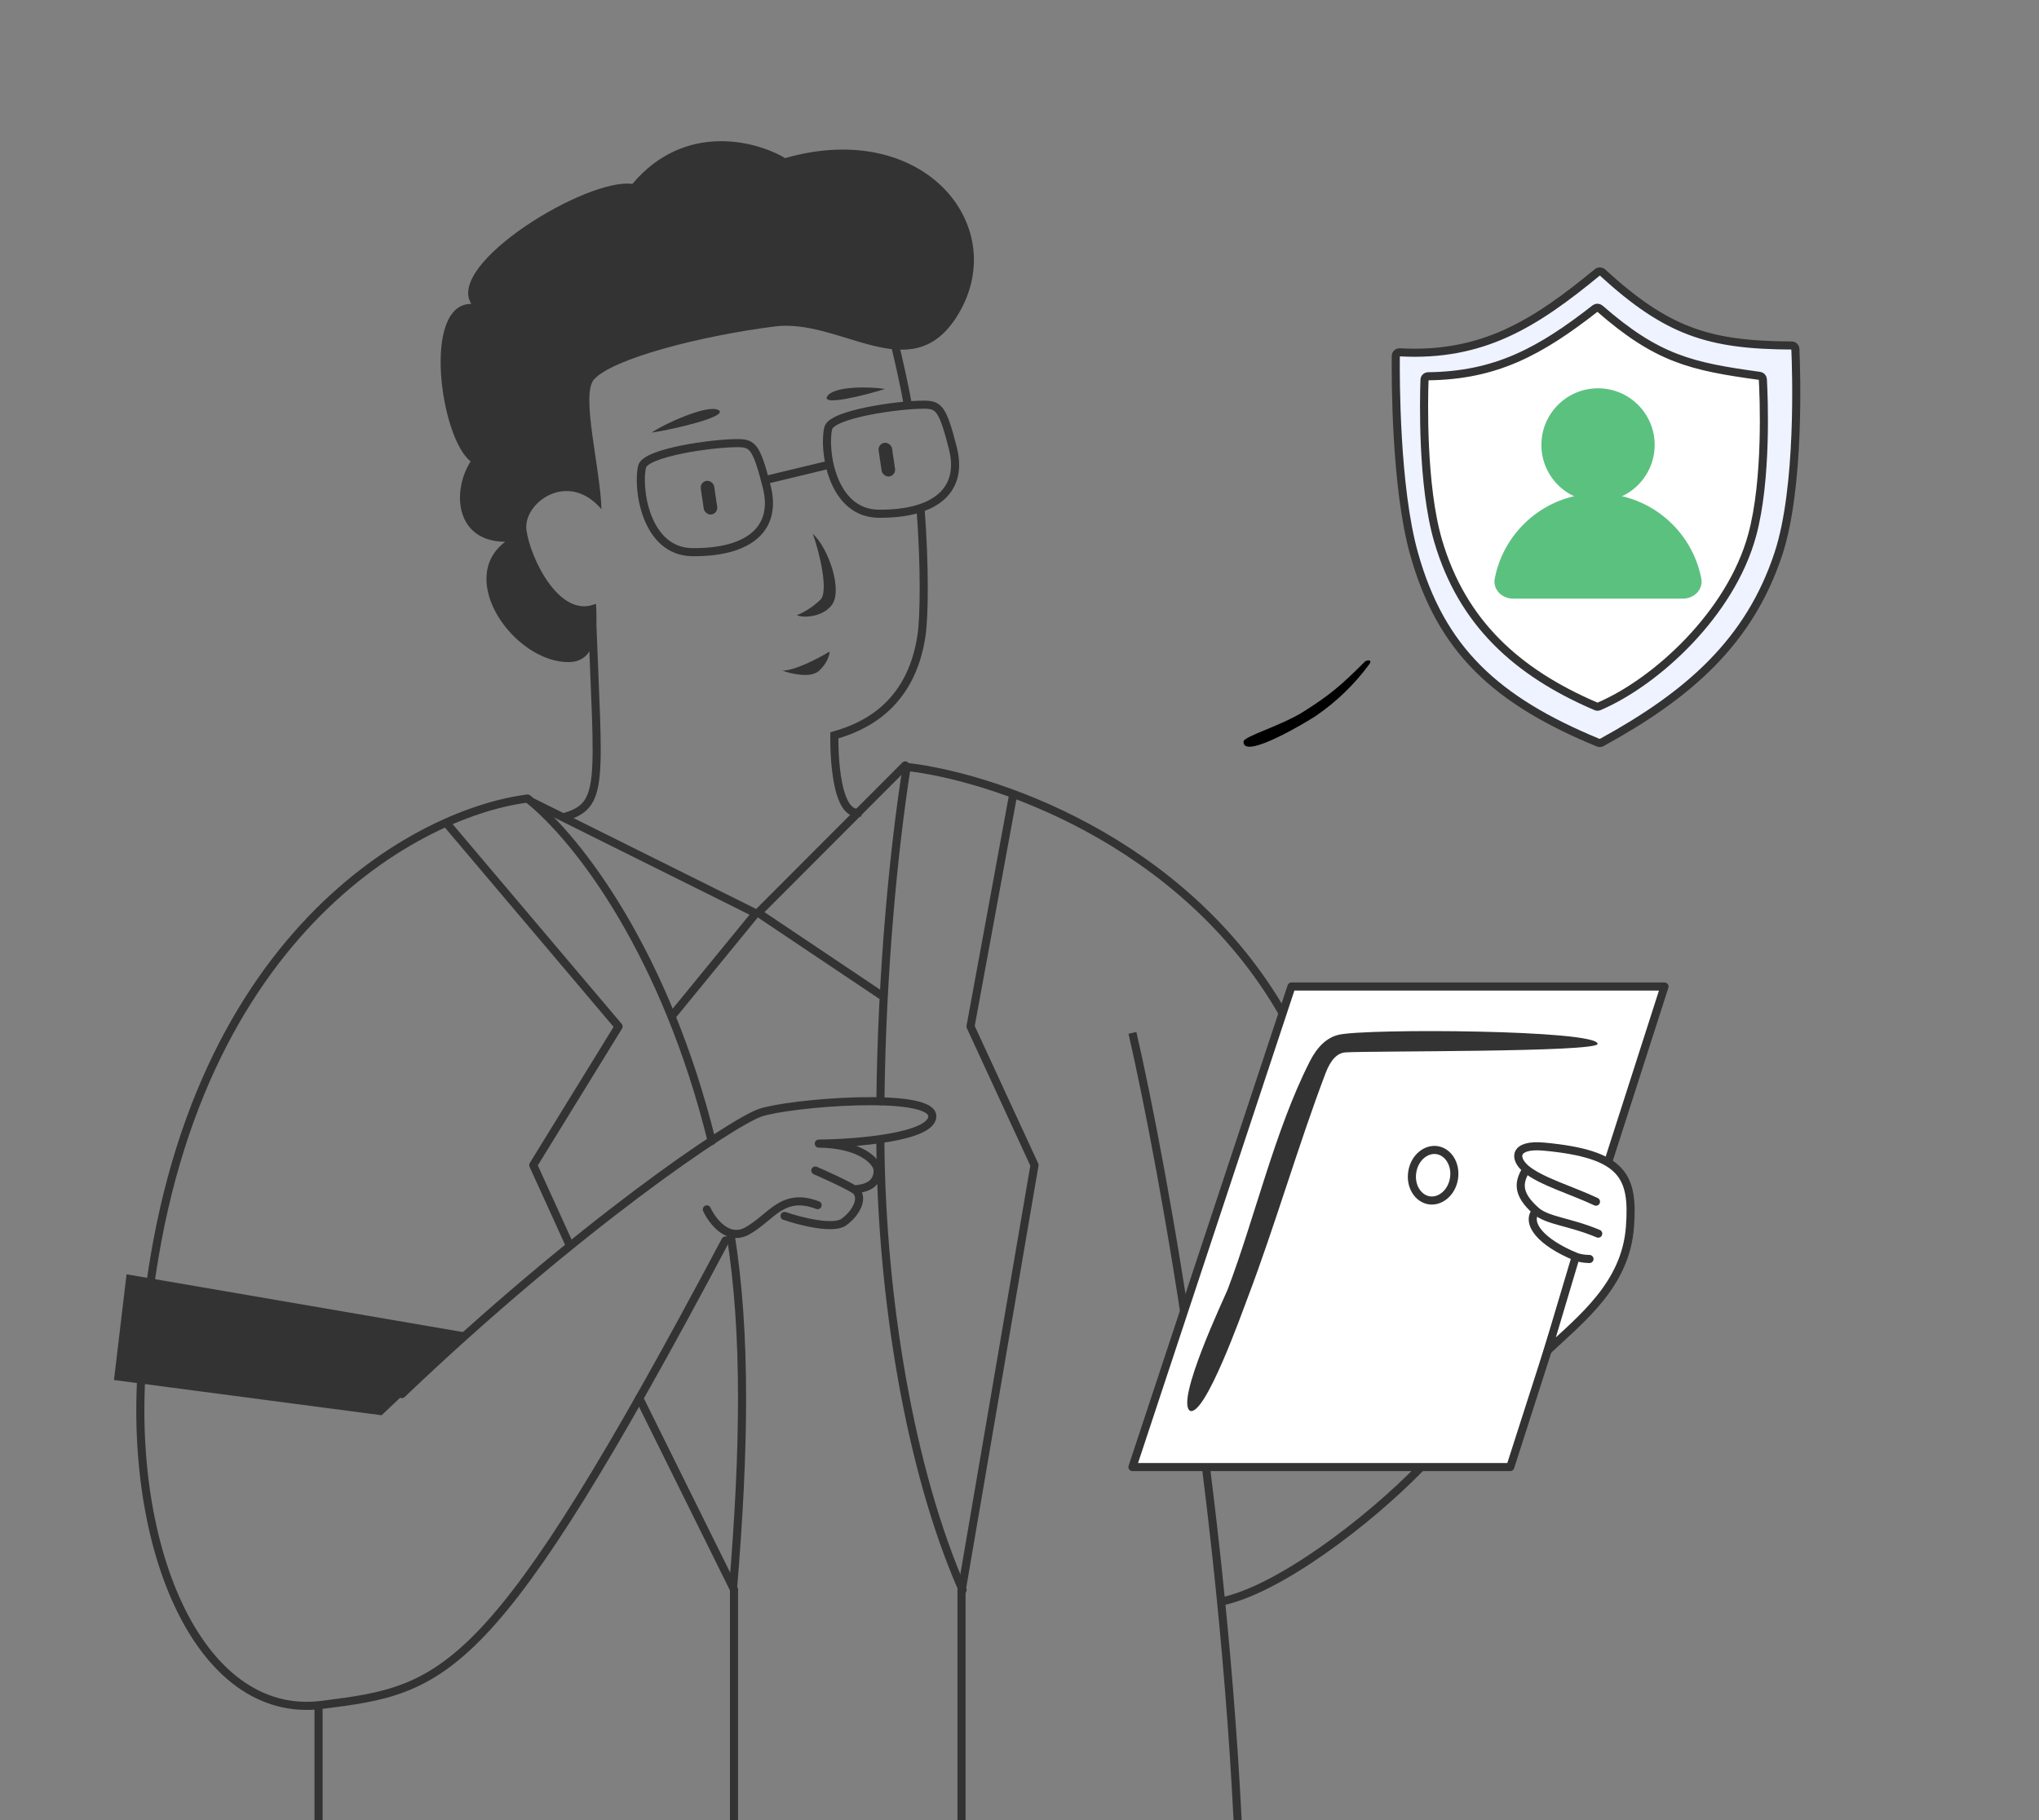<svg width="504" height="450" viewBox="0 0 504 450" fill="none" xmlns="http://www.w3.org/2000/svg">
<rect x="0" y="0" width="504" height="450" fill="#808080" stroke="none"/>
<g clip-path="url(#clip0_1175_5605)">
<path d="M130.266 197.44C101.839 201.156 43.089 233.448 35.509 332.887C30.492 381.38 48.886 425.414 79.543 421.513C110.2 417.611 121.348 415.939 179.317 306.69" stroke="#333333" stroke-width="2" stroke-linecap="round"/>
<path d="M223.693 189.559C244.464 191.793 292.236 207.148 317.161 250.687" stroke="#333333" stroke-width="2"/>
<path d="M351.309 362.681C338.313 376.083 315.975 393.141 301.76 395.984" stroke="#333333" stroke-width="2"/>
<path d="M305.638 467.719C305.656 468.271 306.117 468.705 306.669 468.688C307.221 468.67 307.655 468.209 307.637 467.657L305.638 467.719ZM279.916 255.365L278.942 255.59C286.676 289.14 302.853 378.572 305.638 467.719L306.638 467.688L307.637 467.657C304.847 378.348 288.647 288.783 280.89 255.141L279.916 255.365Z" fill="#333333"/>
<path d="M174.714 299.005C176.045 301.89 179.907 306.993 184.7 304.33C190.692 301.002 193.355 294.63 202.105 297.958" stroke="#333333" stroke-width="2" stroke-linecap="round"/>
<path d="M193.924 300.623C197.697 301.923 205.908 304.047 208.571 302.145C211.9 299.767 213.707 295.677 211.139 294.061M211.139 294.061C209.084 292.767 203.879 290.415 201.533 289.4M211.139 294.061C213.992 293.87 216.94 292.892 216.94 289.4C216.94 287.174 212.66 282.838 202.389 282.743C211.614 282.648 230.141 281.183 230.445 276.085C230.826 269.713 194.875 272.661 187.837 275.134C180.799 277.607 142.902 303.103 99.339 344.664" stroke="#333333" stroke-width="2" stroke-linecap="round" stroke-linejoin="round"/>
<path d="M110.617 203.815L152.897 253.788L131.807 288.06L140.724 307.665M181.412 392.936L158.013 345.677M250.437 196.45L239.893 253.788L255.71 288.06L237.653 393.509" stroke="#333333" stroke-width="2" stroke-linecap="round" stroke-linejoin="round"/>
<path d="M130.47 197.472C143.356 207.807 164.569 236.141 175.916 282.094M181.215 392.418C184.002 358.671 184.54 329.872 180.548 304.985" stroke="#333333" stroke-width="2" stroke-linecap="round" stroke-linejoin="round"/>
<path d="M224.077 189.863C221.068 208.983 217.965 239.355 217.621 272.261M237.939 393.106C224.898 363.493 217.856 320.77 217.601 281.913" stroke="#333333" stroke-width="2" stroke-linecap="round"/>
<path d="M131.809 198.427L186.844 225.818L166.045 251.239" stroke="#333333" stroke-width="2" stroke-linecap="round" stroke-linejoin="round"/>
<path d="M223.752 189.238L187.398 225.668L217.974 246.173" stroke="#333333" stroke-width="2" stroke-linecap="round" stroke-linejoin="round"/>
<path d="M279.916 362.715L319.223 243.908H411.432L373.307 362.715H279.916Z" fill="white" stroke="#333333" stroke-width="2" stroke-linejoin="round"/>
<path d="M355.243 284.36C357.948 284.798 359.97 287.817 359.392 291.393C358.814 294.968 355.943 297.198 353.238 296.76C350.532 296.323 348.509 293.302 349.088 289.727C349.666 286.151 352.537 283.923 355.243 284.36Z" fill="white" stroke="#333333" stroke-width="2"/>
<path d="M327.673 265.283C328.915 262.019 330.553 260.321 332.586 260.189C338.842 259.783 394.893 260.189 394.893 258.083C394.893 254.596 337.611 254.237 330.879 255.837C328.021 256.516 325.651 258.704 323.769 262.403C315.141 279.356 310.184 301.083 303.449 318.815C302.87 320.338 290.355 346.636 294.184 348.829C297.939 350.065 306.983 324.583 308.449 320.723C315.097 303.222 321.015 282.78 327.673 265.283Z" fill="#333333"/>
<path d="M402.888 303.384C401.822 317.499 391.172 325.83 382.581 333.844L389.486 310.695C380.8 307.128 377.108 302.389 379.66 299.365C374.634 294.942 375.525 292.027 377.273 289.067C374.052 286.396 374.206 282.799 381.618 283.486C401.306 285.312 403.836 290.83 402.888 303.384Z" fill="white"/>
<path d="M394.494 297.099C388.747 294.374 380.897 292.072 377.273 289.067M377.273 289.067C374.052 286.396 374.206 282.799 381.618 283.486C401.306 285.312 403.836 290.83 402.888 303.384C401.822 317.499 391.172 325.83 382.581 333.844L389.486 310.695M377.273 289.067C375.525 292.027 374.634 294.942 379.66 299.365M395.05 305.006C387.963 302.021 382.495 301.86 379.66 299.365M379.66 299.365C377.108 302.389 380.8 307.128 389.486 310.695M392.892 311.27C392.892 311.27 390.888 311.27 389.486 310.695" stroke="#333333" stroke-width="2" stroke-linecap="round"/>
<path d="M78.738 421.403V466.593" stroke="#333333" stroke-width="2"/>
<path d="M181.428 393.103V468.347M237.668 393.103V468.347" stroke="#333333" stroke-width="2" stroke-linecap="round" stroke-linejoin="round"/>
<path d="M28.172 341.191L31.281 315.055L115.81 329.575L94.325 349.903L28.172 341.191Z" fill="#333333"/>
<path d="M212.756 200.85C205.764 202.564 206.231 181.809 206.231 181.809C212.422 180.019 225.068 175.325 227.777 157.118C228.468 152.473 228.637 140.268 227.538 125.69M221.13 84.922C222.171 89.08 223.636 95.72 224.399 100.069" stroke="#333333" stroke-width="2"/>
<path d="M171.257 136.523C159.415 136.468 157.479 120.411 158.717 115.354C159.567 111.886 176.093 109.53 182.322 109.559C185.966 109.576 186.978 110.276 189.527 120.359C192.075 130.442 185.562 136.59 171.257 136.523Z" stroke="#333333" stroke-width="2"/>
<path d="M217.271 127.017C205.428 126.962 203.492 110.905 204.731 105.848C205.581 102.38 222.106 100.024 228.336 100.053C231.979 100.07 232.992 100.77 235.54 110.853C238.089 120.936 231.576 127.084 217.271 127.017Z" stroke="#333333" stroke-width="2"/>
<path d="M218.751 96.171C215.307 95.578 206.239 95.37 204.514 97.937C202.788 100.504 213.869 97.717 218.751 96.171Z" fill="#333333"/>
<path d="M161.083 106.957C163.928 104.928 174.948 99.834 177.616 101.397C180.285 102.961 166.152 106.231 161.083 106.957Z" fill="#333333"/>
<path d="M189.674 118.557L204.968 114.878" stroke="#333333" stroke-width="2"/>
<path d="M202.794 148.27C204.859 146.266 202.595 136.587 200.904 131.965C204.741 135.475 208.285 145.685 205.699 149.447C203.629 152.457 198.665 152.924 196.957 152.078C198.243 151.664 200.73 150.273 202.794 148.27Z" fill="#333333"/>
<path d="M193.398 165.801C196.502 165.815 202.466 162.665 205.06 161.088C205.056 161.883 204.529 163.946 202.451 165.843C200.373 167.74 195.55 166.605 193.398 165.801Z" fill="#333333"/>
<rect x="172.979" y="119.132" width="3.353" height="8.403" rx="1.676" transform="rotate(-8.37 172.979 119.132)" fill="#333333"/>
<rect x="216.939" y="109.727" width="3.353" height="8.403" rx="1.676" transform="rotate(-8.37 216.939 109.727)" fill="#333333"/>
<path d="M156.308 45.475C169.249 30.118 186.878 34.818 194.074 39.088C228.959 29.092 250.525 56.733 236.294 78.594C224.908 96.083 207.717 78.639 191.471 80.713C173.206 83.045 151.278 88.674 146.754 93.89C143.573 97.911 148.392 115.687 148.664 125.89C140.307 116.103 129.211 124.428 130.127 131.056C131.088 138.011 138.235 152.836 146.981 149.385C147.095 149.365 147.209 149.347 147.322 149.327C147.777 156.468 147.155 163.73 140.452 163.699C127.067 163.636 112.613 143.2 124.877 133.945C112.656 133.888 111.549 121.661 116.327 114.064C108.884 108.339 104.201 75.069 116.509 75.126C110.067 65.202 145.081 43.883 156.308 45.475Z" fill="#333333"/>
<path d="M139.106 202.1C149.595 199.239 147.874 193.994 146.323 152.084" stroke="#333333" stroke-width="2"/>
<path d="M325.243 177C330.347 173.509 334.818 169.187 338.466 164.217C339.337 162.884 337.708 163.237 337.357 163.59C331.489 169.483 328.627 171.893 322.147 175.981C316.701 179.417 307.45 182.061 307.382 183.322C307.12 188.165 323.841 177.977 325.243 177Z" fill="black"/>
<path d="M439.591 136.897C444.994 120.503 444.014 91.635 443.779 86.286C443.757 85.798 443.348 85.42 442.859 85.418C422.415 85.329 412.109 82.032 396.081 67.351C395.742 67.04 395.216 67.022 394.86 67.314C379.382 80.039 366.5 88.216 345.993 87.109C345.469 87.081 345.018 87.474 345.012 87.998C344.955 93.381 344.914 120.449 349.524 136.897C356.152 160.545 369.599 173.132 395.076 183.633C395.331 183.738 395.627 183.723 395.869 183.59C417.525 171.737 432.445 158.579 439.591 136.897Z" fill="#EEF3FF" stroke="#333333" stroke-width="2" stroke-linejoin="round"/>
<path d="M433.084 132.37C436.871 118.543 435.97 97.901 435.742 93.767C435.718 93.331 435.381 92.988 434.949 92.929C417.949 90.61 409.626 88.668 395.462 76.312C395.128 76.02 394.623 76.003 394.274 76.276C380.602 86.969 369.67 92.827 353.027 93.026C352.537 93.032 352.13 93.401 352.112 93.891C351.95 98.433 351.431 119.955 355.491 133.768C361.368 153.764 374.726 166.185 394.522 174.649C394.749 174.746 395.004 174.749 395.232 174.652C409.422 168.576 427.777 151.749 433.084 132.37Z" fill="white" stroke="#333333" stroke-width="2" stroke-linejoin="round"/>
<circle cx="395" cy="110" r="14" fill="#5BC17F"/>
<path d="M420.525 143.029C421.05 145.74 418.761 148 416 148H374C371.239 148 368.95 145.74 369.475 143.029C371.795 131.047 382.341 122 395 122C407.659 122 418.205 131.047 420.525 143.029Z" fill="#5BC17F"/>
</g>
<defs>
<clipPath id="clip0_1175_5605">
<rect width="503.61" height="450" fill="white"/>
</clipPath>
</defs>
</svg>
